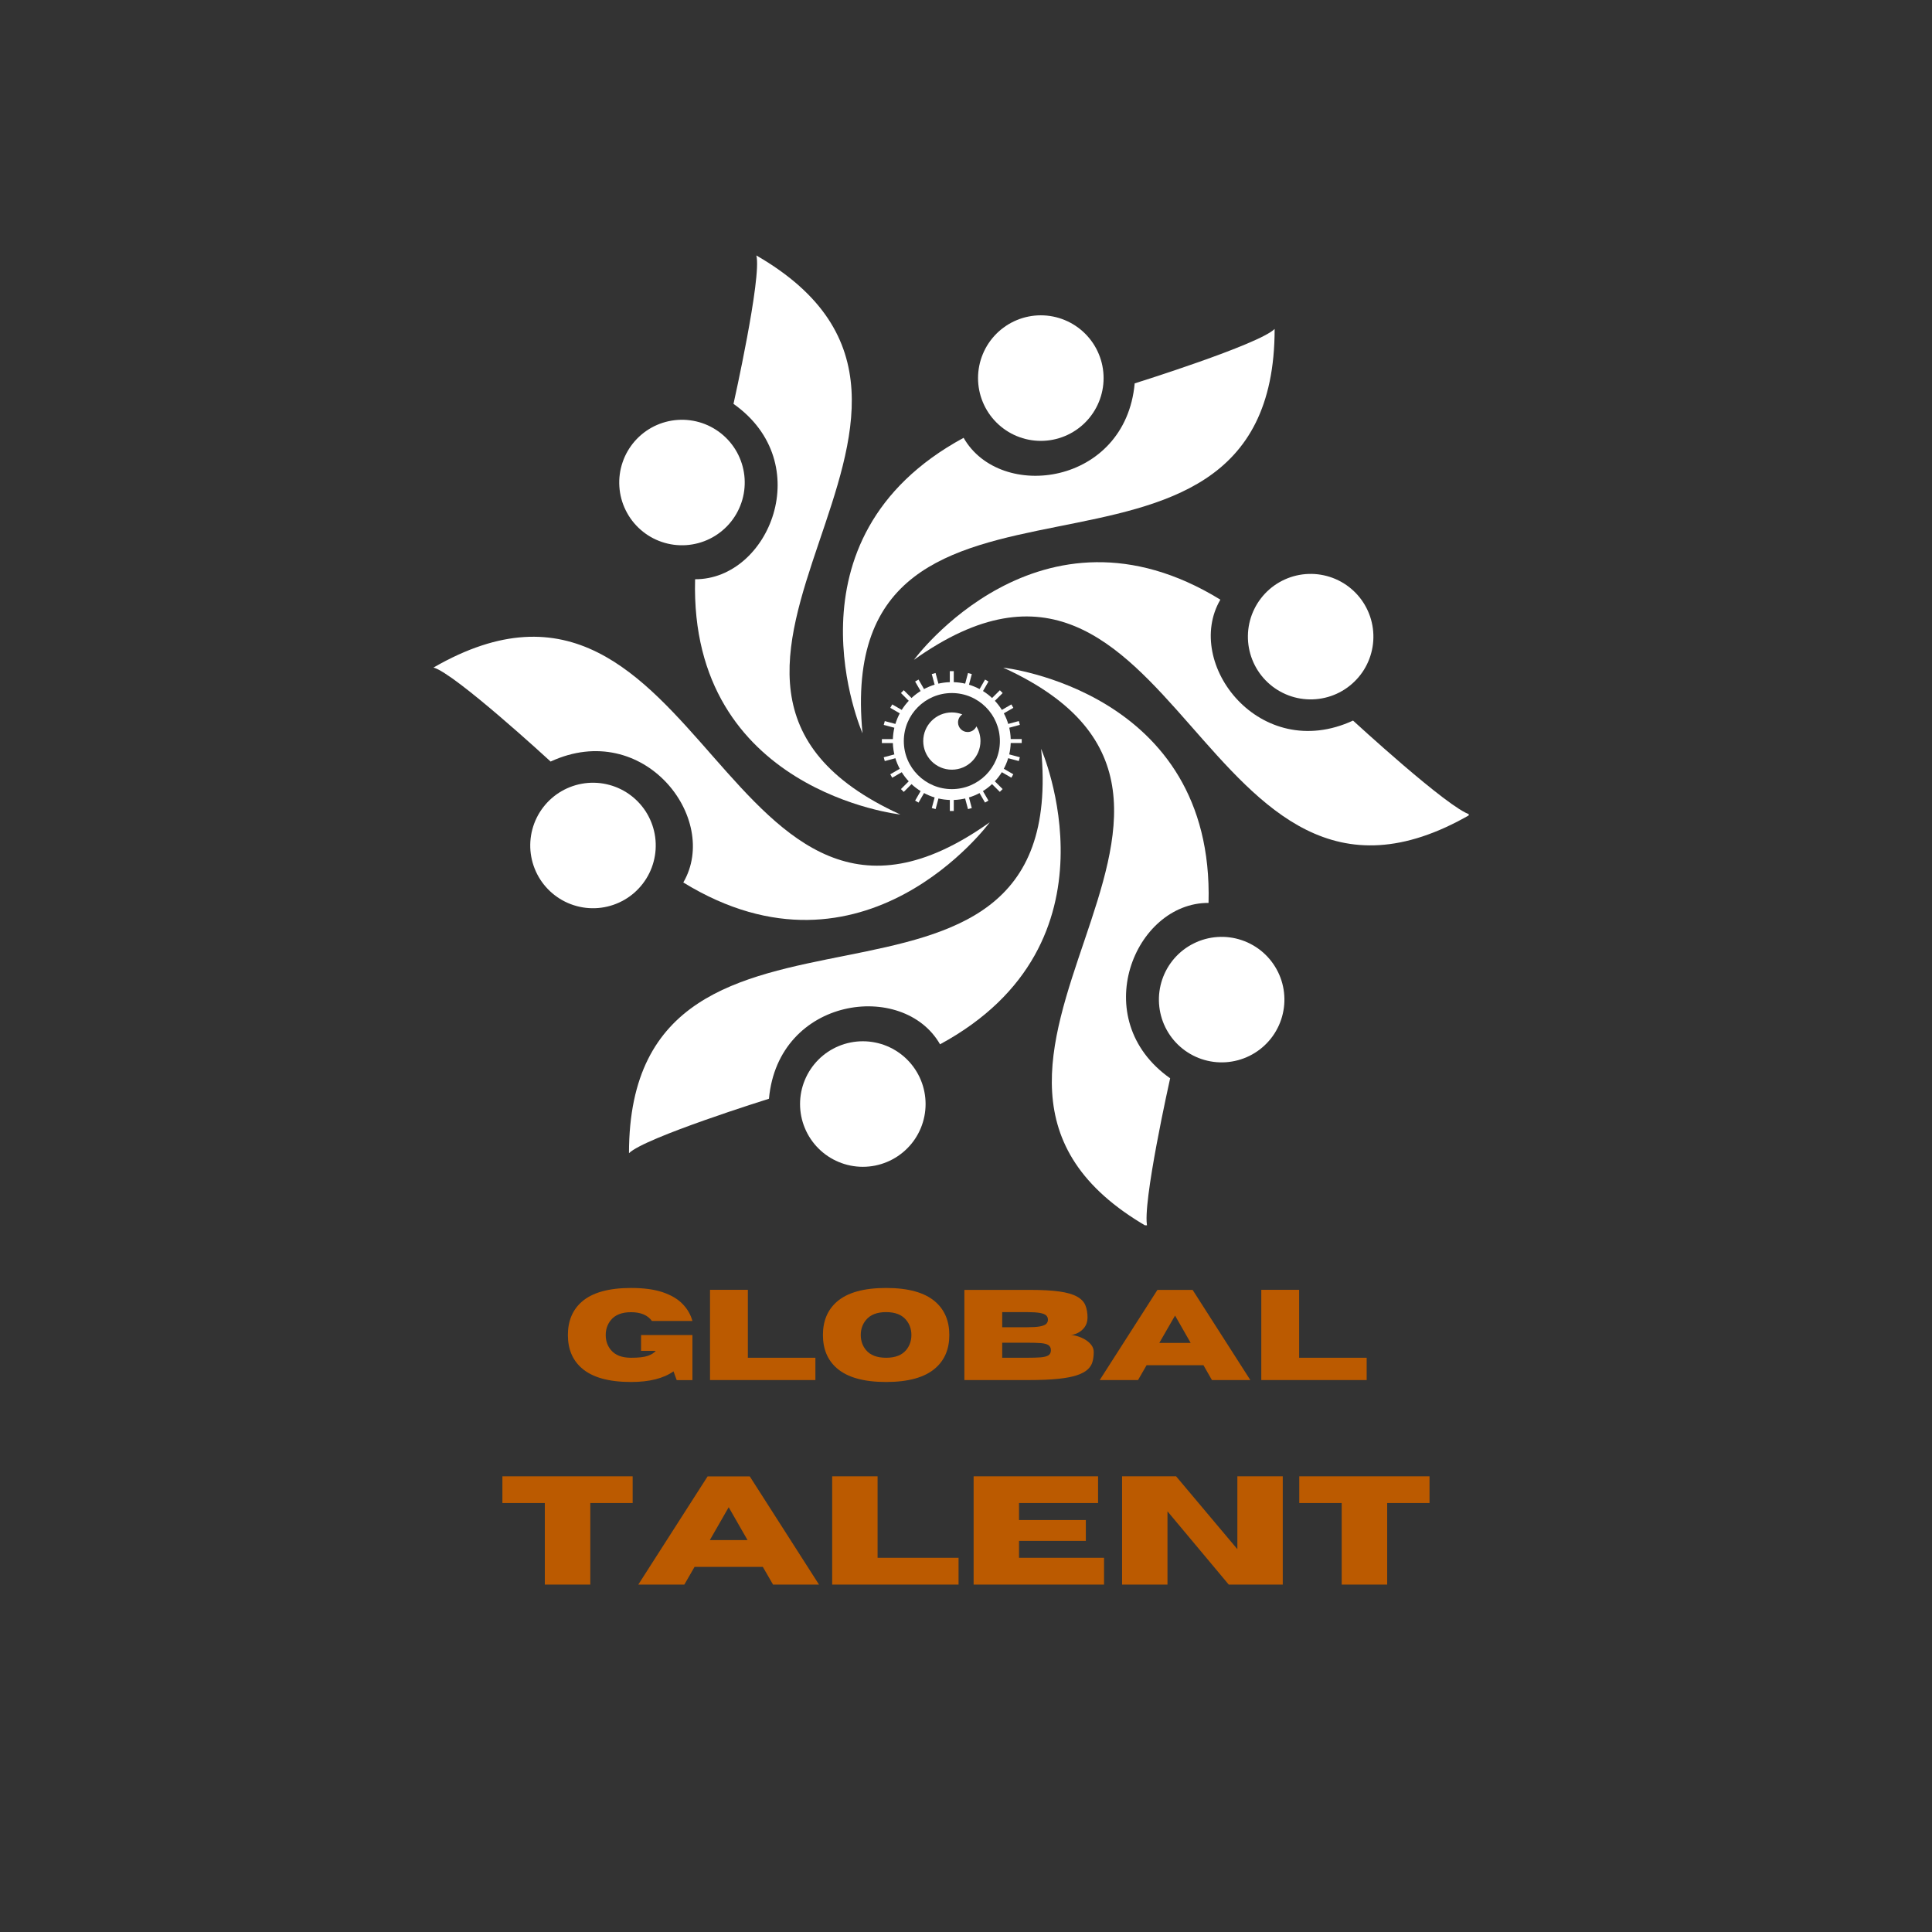 <svg xmlns="http://www.w3.org/2000/svg" xmlns:xlink="http://www.w3.org/1999/xlink" width="500" zoomAndPan="magnify" viewBox="0 0 375 375" height="500" preserveAspectRatio="xMidYMid meet" version="1.0"><rect x="0" y="0" width="375" height="375" fill="#333333" stroke="none"/><defs><g/><clipPath id="2b21bf15e9"><path d="M 177 109 L 285.078 109 L 285.078 165 L 177 165 Z M 177 109 " clip-rule="nonzero"/></clipPath><clipPath id="3f9a1ec1b2"><path d="M 194 129 L 235 129 L 235 237.828 L 194 237.828 Z M 194 129 " clip-rule="nonzero"/></clipPath><clipPath id="2689bd8e57"><path d="M 84.078 123 L 193 123 L 193 179 L 84.078 179 Z M 84.078 123 " clip-rule="nonzero"/></clipPath><clipPath id="7336758b6f"><path d="M 134 49.578 L 175 49.578 L 175 159 L 134 159 Z M 134 49.578 " clip-rule="nonzero"/></clipPath></defs><path fill="#ffffff" d="M 184.75 138.281 C 185.469 138.281 186.152 138.422 186.785 138.664 C 186.281 139 185.953 139.57 185.953 140.219 C 185.953 141.25 186.789 142.086 187.82 142.086 C 188.578 142.086 189.227 141.637 189.52 140.988 C 190.02 141.82 190.309 142.797 190.309 143.836 C 190.309 146.906 187.824 149.395 184.754 149.395 C 181.684 149.395 179.199 146.906 179.199 143.836 C 179.199 140.77 181.684 138.281 184.754 138.281 Z M 184.75 138.281 " fill-opacity="1" fill-rule="evenodd"/><path fill="#ffffff" d="M 185.133 132.406 C 185.891 132.434 186.625 132.531 187.34 132.695 L 187.891 130.637 L 188.629 130.84 L 188.078 132.898 C 188.809 133.121 189.504 133.41 190.168 133.766 L 190.137 133.746 L 191.199 131.902 L 191.863 132.285 L 190.801 134.129 L 190.777 134.117 C 191.457 134.539 192.09 135.031 192.668 135.582 C 192.629 135.551 192.594 135.516 192.562 135.484 L 194.074 133.977 L 194.617 134.52 L 193.105 136.027 L 193.051 135.965 C 193.578 136.523 194.051 137.137 194.461 137.793 L 196.305 136.727 L 196.688 137.391 L 194.844 138.457 L 194.816 138.402 C 195.219 139.141 195.539 139.926 195.766 140.75 C 195.746 140.672 195.723 140.59 195.695 140.512 L 197.754 139.957 L 197.953 140.695 L 195.895 141.25 C 195.855 141.082 195.816 140.914 195.766 140.75 C 196.016 141.641 196.16 142.578 196.184 143.543 L 196.18 143.453 L 198.316 143.453 L 198.316 144.223 L 196.18 144.223 C 196.152 144.977 196.055 145.715 195.891 146.426 L 197.949 146.98 L 197.75 147.719 L 195.691 147.164 C 195.441 147.984 195.102 148.77 194.684 149.5 C 194.738 149.406 194.785 149.312 194.84 149.219 L 196.684 150.285 L 196.301 150.949 L 194.457 149.883 L 194.477 149.852 C 194.051 150.535 193.562 151.168 193.008 151.742 C 193.039 151.711 193.07 151.68 193.098 151.648 L 194.609 153.156 L 194.066 153.699 L 192.555 152.195 L 192.613 152.141 C 191.996 152.727 191.32 153.238 190.59 153.676 C 190.656 153.633 190.723 153.594 190.789 153.551 L 191.855 155.395 L 191.191 155.777 L 190.125 153.934 C 190.215 153.883 190.301 153.84 190.391 153.789 C 189.594 154.246 188.73 154.605 187.832 154.859 C 187.914 154.836 187.992 154.816 188.074 154.789 L 188.625 156.848 L 187.887 157.047 L 187.332 154.988 C 187.504 154.949 187.668 154.91 187.832 154.859 C 186.941 155.109 186.008 155.25 185.039 155.277 L 185.129 155.273 L 185.129 157.406 L 184.363 157.406 L 184.363 155.273 C 183.598 155.246 182.852 155.148 182.129 154.98 L 182.152 154.984 L 181.602 157.043 L 180.859 156.84 L 181.414 154.785 L 181.434 154.793 C 180.672 154.566 179.949 154.258 179.262 153.883 L 179.355 153.938 L 178.289 155.781 L 177.625 155.398 L 178.691 153.555 C 178.727 153.578 178.758 153.594 178.793 153.617 C 178.102 153.191 177.461 152.703 176.875 152.152 L 176.926 152.199 L 175.418 153.707 L 174.875 153.16 L 176.383 151.652 L 176.391 151.66 C 175.879 151.117 175.422 150.52 175.023 149.883 L 175.027 149.887 L 173.184 150.953 L 172.801 150.289 L 174.645 149.223 C 174.695 149.312 174.738 149.398 174.789 149.488 C 174.336 148.688 173.973 147.828 173.719 146.93 C 173.742 147.008 173.766 147.09 173.789 147.172 L 171.734 147.723 L 171.531 146.984 L 173.59 146.43 C 173.629 146.602 173.672 146.766 173.719 146.93 C 173.469 146.039 173.328 145.102 173.301 144.137 L 173.305 144.227 L 171.172 144.227 L 171.172 143.461 L 173.305 143.461 C 173.332 142.703 173.43 141.969 173.594 141.254 L 171.535 140.703 L 171.738 139.961 L 173.797 140.516 L 173.781 140.559 C 174.004 139.816 174.305 139.098 174.664 138.426 L 174.645 138.457 L 172.801 137.391 L 173.184 136.727 L 175.027 137.793 L 174.996 137.84 C 175.418 137.16 175.906 136.527 176.461 135.949 C 176.434 135.977 176.41 136 176.383 136.023 L 174.875 134.516 L 175.418 133.969 L 176.926 135.48 L 176.852 135.555 C 177.52 134.918 178.262 134.363 179.07 133.902 C 178.941 133.977 178.816 134.051 178.691 134.129 L 177.625 132.285 L 178.289 131.902 L 179.355 133.746 C 179.262 133.797 179.164 133.852 179.07 133.902 C 179.875 133.445 180.742 133.078 181.652 132.82 C 181.57 132.844 181.488 132.871 181.41 132.891 L 180.855 130.836 L 181.594 130.633 L 182.148 132.691 C 182.066 132.711 181.992 132.727 181.918 132.75 C 182.73 132.543 183.578 132.426 184.453 132.402 L 184.359 132.406 L 184.359 130.273 L 185.125 130.273 L 185.125 132.406 Z M 181.672 132.82 C 181.758 132.797 181.836 132.777 181.922 132.754 Z M 184.469 132.406 C 184.512 132.406 184.559 132.406 184.602 132.402 C 184.559 132.402 184.512 132.402 184.469 132.406 Z M 184.621 132.402 C 184.664 132.402 184.711 132.402 184.754 132.402 C 184.711 132.402 184.664 132.402 184.621 132.402 Z M 190.43 133.906 C 190.465 133.926 190.5 133.949 190.531 133.969 C 190.496 133.949 190.465 133.93 190.43 133.906 Z M 190.656 134.043 C 190.691 134.062 190.727 134.086 190.766 134.109 C 190.727 134.086 190.691 134.062 190.656 134.043 Z M 190.547 133.977 C 190.582 133.996 190.621 134.02 190.656 134.043 Z M 192.672 135.582 C 192.715 135.621 192.754 135.668 192.801 135.707 Z M 192.801 135.707 C 192.84 135.746 192.883 135.793 192.926 135.832 Z M 192.926 135.836 C 192.965 135.879 193.004 135.922 193.043 135.961 Z M 194.469 137.801 C 194.512 137.863 194.547 137.926 194.586 137.988 C 194.551 137.926 194.512 137.863 194.469 137.801 Z M 194.59 137.996 C 194.625 138.059 194.668 138.125 194.703 138.188 C 194.668 138.125 194.625 138.059 194.59 137.996 Z M 194.711 138.203 C 194.746 138.266 194.781 138.328 194.812 138.391 C 194.777 138.328 194.746 138.266 194.711 138.203 Z M 196.191 143.543 C 196.195 143.641 196.195 143.738 196.195 143.836 C 196.195 143.738 196.195 143.641 196.191 143.543 Z M 194.625 149.621 C 194.605 149.656 194.582 149.695 194.559 149.73 C 194.582 149.695 194.605 149.656 194.625 149.621 Z M 194.551 149.746 C 194.527 149.781 194.512 149.812 194.488 149.848 C 194.512 149.812 194.527 149.781 194.551 149.746 Z M 194.688 149.508 C 194.668 149.551 194.645 149.586 194.621 149.621 Z M 193.008 151.758 C 192.969 151.797 192.934 151.84 192.895 151.879 C 192.934 151.84 192.973 151.797 193.008 151.758 Z M 192.883 151.887 C 192.844 151.93 192.805 151.973 192.758 152.012 C 192.801 151.973 192.844 151.934 192.883 151.887 Z M 192.754 152.016 C 192.715 152.059 192.672 152.098 192.629 152.137 C 192.672 152.098 192.715 152.059 192.754 152.016 Z M 190.598 153.68 C 190.531 153.719 190.469 153.754 190.402 153.793 Z M 185.047 155.277 C 184.949 155.281 184.852 155.281 184.754 155.281 C 184.852 155.281 184.949 155.281 185.047 155.277 Z M 181.781 154.891 C 181.672 154.859 181.562 154.828 181.453 154.797 C 181.559 154.828 181.672 154.859 181.781 154.891 Z M 176.82 152.078 C 176.785 152.043 176.746 152.008 176.707 151.973 C 176.746 152.008 176.785 152.043 176.82 152.078 Z M 179.273 153.883 C 179.223 153.855 179.172 153.824 179.117 153.793 C 179.172 153.824 179.223 153.852 179.273 153.883 Z M 178.961 153.707 C 178.914 153.676 178.859 153.648 178.812 153.617 C 178.859 153.648 178.914 153.68 178.961 153.707 Z M 179.117 153.793 C 179.066 153.762 179.016 153.738 178.961 153.707 Z M 175.039 149.879 C 174.996 149.816 174.957 149.75 174.922 149.688 Z M 174.918 149.684 C 174.879 149.617 174.844 149.555 174.801 149.488 Z M 173.32 144.133 C 173.312 144.035 173.312 143.938 173.312 143.836 C 173.312 143.938 173.312 144.035 173.32 144.133 Z M 174.945 137.953 C 174.965 137.918 174.988 137.879 175.012 137.84 C 174.988 137.879 174.965 137.918 174.945 137.953 Z M 174.676 138.422 C 174.699 138.379 174.719 138.344 174.738 138.305 Z M 174.738 138.305 C 174.762 138.266 174.781 138.23 174.801 138.195 Z M 174.805 138.188 C 174.828 138.152 174.848 138.113 174.867 138.078 Z M 176.477 135.949 C 176.539 135.883 176.602 135.82 176.668 135.754 C 176.73 135.691 176.797 135.625 176.863 135.562 Z M 176.477 135.949 C 176.539 135.883 176.602 135.82 176.668 135.754 Z M 184.754 134.52 C 189.902 134.52 194.078 138.691 194.078 143.844 C 194.078 148.992 189.902 153.168 184.754 153.168 C 179.605 153.168 175.43 148.992 175.43 143.844 C 175.43 138.691 179.605 134.52 184.754 134.52 Z M 184.754 134.52 " fill-opacity="1" fill-rule="evenodd"/><path fill="#ffffff" d="M 167.414 142.332 C 167.414 142.332 150.812 104.598 187.035 84.98 C 194.16 97.441 218.441 94.223 220.242 74.414 C 220.242 74.414 244.391 66.867 247.406 63.848 C 247.406 124.598 161.375 79.316 167.414 142.332 Z M 167.414 142.332 " fill-opacity="1" fill-rule="evenodd"/><path fill="#ffffff" d="M 214.207 73.387 C 214.207 74.188 214.129 74.98 213.973 75.766 C 213.816 76.551 213.586 77.312 213.277 78.051 C 212.973 78.789 212.598 79.492 212.152 80.156 C 211.707 80.824 211.203 81.438 210.637 82.004 C 210.07 82.57 209.457 83.074 208.789 83.52 C 208.125 83.965 207.422 84.34 206.684 84.645 C 205.945 84.949 205.184 85.184 204.398 85.34 C 203.613 85.496 202.82 85.574 202.02 85.574 C 201.223 85.574 200.43 85.496 199.645 85.34 C 198.859 85.184 198.098 84.949 197.359 84.645 C 196.621 84.34 195.918 83.965 195.254 83.52 C 194.586 83.074 193.973 82.57 193.406 82.004 C 192.84 81.438 192.336 80.824 191.891 80.156 C 191.445 79.492 191.07 78.789 190.766 78.051 C 190.457 77.312 190.227 76.551 190.07 75.766 C 189.914 74.98 189.836 74.188 189.836 73.387 C 189.836 72.59 189.914 71.797 190.07 71.012 C 190.227 70.227 190.457 69.465 190.766 68.727 C 191.07 67.988 191.445 67.285 191.891 66.617 C 192.336 65.953 192.84 65.34 193.406 64.773 C 193.973 64.207 194.586 63.703 195.254 63.258 C 195.918 62.812 196.621 62.438 197.359 62.133 C 198.098 61.824 198.859 61.594 199.645 61.438 C 200.43 61.281 201.223 61.203 202.02 61.203 C 202.82 61.203 203.613 61.281 204.398 61.438 C 205.184 61.594 205.945 61.824 206.684 62.133 C 207.422 62.438 208.125 62.812 208.789 63.258 C 209.457 63.703 210.07 64.207 210.637 64.773 C 211.203 65.34 211.707 65.953 212.152 66.617 C 212.598 67.285 212.973 67.988 213.277 68.727 C 213.586 69.465 213.816 70.227 213.973 71.012 C 214.129 71.797 214.207 72.59 214.207 73.387 Z M 214.207 73.387 " fill-opacity="1" fill-rule="nonzero"/><g clip-path="url(#2b21bf15e9)"><path fill="#ffffff" d="M 177.391 128.078 C 177.391 128.078 201.766 94.836 236.871 116.391 C 229.641 128.789 244.57 148.207 262.625 139.863 C 262.625 139.863 281.234 157.008 285.359 158.113 C 232.746 188.484 228.945 91.34 177.391 128.078 Z M 177.391 128.078 " fill-opacity="1" fill-rule="evenodd"/></g><path fill="#ffffff" d="M 260.488 134.121 C 259.793 134.523 259.07 134.852 258.312 135.109 C 257.555 135.363 256.777 135.547 255.984 135.648 C 255.191 135.754 254.398 135.781 253.598 135.727 C 252.801 135.676 252.016 135.547 251.242 135.34 C 250.473 135.133 249.727 134.852 249.008 134.496 C 248.293 134.145 247.617 133.723 246.98 133.238 C 246.348 132.75 245.766 132.207 245.238 131.605 C 244.711 131.004 244.246 130.355 243.848 129.664 C 243.449 128.973 243.121 128.246 242.863 127.488 C 242.605 126.73 242.426 125.957 242.32 125.164 C 242.215 124.371 242.191 123.574 242.242 122.777 C 242.293 121.98 242.426 121.195 242.629 120.422 C 242.836 119.648 243.117 118.902 243.473 118.188 C 243.824 117.469 244.246 116.793 244.734 116.16 C 245.219 115.523 245.766 114.941 246.363 114.414 C 246.965 113.887 247.613 113.426 248.305 113.023 C 249 112.625 249.723 112.297 250.48 112.039 C 251.238 111.781 252.012 111.602 252.805 111.496 C 253.598 111.395 254.395 111.367 255.191 111.418 C 255.992 111.473 256.777 111.602 257.547 111.809 C 258.32 112.016 259.066 112.297 259.785 112.648 C 260.5 113.004 261.176 113.422 261.812 113.91 C 262.445 114.398 263.027 114.941 263.555 115.543 C 264.082 116.145 264.547 116.789 264.945 117.484 C 265.344 118.176 265.672 118.902 265.93 119.656 C 266.188 120.414 266.367 121.191 266.473 121.984 C 266.578 122.777 266.602 123.57 266.551 124.371 C 266.5 125.168 266.367 125.953 266.16 126.727 C 265.953 127.5 265.676 128.242 265.32 128.961 C 264.969 129.68 264.547 130.355 264.059 130.988 C 263.574 131.621 263.027 132.203 262.426 132.73 C 261.824 133.258 261.18 133.723 260.488 134.121 Z M 260.488 134.121 " fill-opacity="1" fill-rule="nonzero"/><g clip-path="url(#3f9a1ec1b2)"><path fill="#ffffff" d="M 194.719 129.586 C 194.719 129.586 235.699 134.074 234.578 175.254 C 220.223 175.191 210.875 197.832 227.125 209.293 C 227.125 209.293 221.586 233.984 222.691 238.102 C 170.078 207.73 252.309 155.863 194.719 129.586 Z M 194.719 129.586 " fill-opacity="1" fill-rule="evenodd"/></g><path fill="#ffffff" d="M 231.035 204.574 C 230.34 204.172 229.695 203.711 229.094 203.184 C 228.492 202.656 227.945 202.074 227.461 201.441 C 226.973 200.805 226.555 200.129 226.199 199.41 C 225.844 198.695 225.566 197.949 225.359 197.176 C 225.152 196.406 225.023 195.621 224.969 194.82 C 224.918 194.023 224.941 193.227 225.047 192.434 C 225.152 191.641 225.332 190.867 225.59 190.109 C 225.848 189.352 226.176 188.629 226.574 187.934 C 226.977 187.242 227.438 186.594 227.965 185.992 C 228.492 185.391 229.074 184.848 229.707 184.359 C 230.344 183.875 231.02 183.453 231.738 183.102 C 232.453 182.746 233.199 182.465 233.973 182.258 C 234.742 182.051 235.527 181.922 236.328 181.871 C 237.125 181.816 237.922 181.844 238.715 181.949 C 239.508 182.051 240.281 182.234 241.039 182.492 C 241.797 182.746 242.52 183.074 243.215 183.477 C 243.906 183.875 244.555 184.34 245.156 184.867 C 245.758 185.395 246.301 185.977 246.785 186.609 C 247.273 187.242 247.695 187.922 248.047 188.637 C 248.402 189.355 248.684 190.098 248.891 190.871 C 249.098 191.645 249.227 192.43 249.277 193.227 C 249.332 194.027 249.305 194.82 249.199 195.613 C 249.094 196.406 248.914 197.184 248.656 197.941 C 248.402 198.695 248.07 199.422 247.672 200.113 C 247.273 200.809 246.809 201.453 246.281 202.055 C 245.754 202.656 245.172 203.199 244.539 203.688 C 243.902 204.176 243.227 204.594 242.512 204.949 C 241.793 205.301 241.047 205.582 240.277 205.789 C 239.504 205.996 238.719 206.125 237.922 206.18 C 237.121 206.23 236.328 206.207 235.535 206.102 C 234.742 205.996 233.965 205.816 233.207 205.559 C 232.449 205.301 231.727 204.973 231.035 204.574 Z M 231.035 204.574 " fill-opacity="1" fill-rule="nonzero"/><path fill="#ffffff" d="M 202.078 145.348 C 202.078 145.348 218.684 183.082 182.461 202.699 C 175.336 190.238 151.059 193.457 149.254 213.266 C 149.254 213.266 125.102 220.812 122.086 223.836 C 122.086 163.082 208.121 208.363 202.078 145.348 Z M 202.078 145.348 " fill-opacity="1" fill-rule="evenodd"/><path fill="#ffffff" d="M 179.656 214.293 C 179.656 215.094 179.578 215.883 179.422 216.668 C 179.266 217.453 179.035 218.215 178.73 218.953 C 178.426 219.695 178.047 220.395 177.605 221.062 C 177.16 221.727 176.656 222.344 176.09 222.906 C 175.523 223.473 174.906 223.977 174.242 224.422 C 173.578 224.867 172.875 225.242 172.137 225.547 C 171.398 225.855 170.637 226.086 169.852 226.242 C 169.066 226.398 168.273 226.477 167.473 226.477 C 166.672 226.477 165.883 226.398 165.098 226.242 C 164.312 226.086 163.551 225.855 162.812 225.547 C 162.07 225.242 161.371 224.867 160.703 224.422 C 160.039 223.977 159.422 223.473 158.859 222.906 C 158.293 222.344 157.789 221.727 157.344 221.062 C 156.898 220.395 156.523 219.695 156.219 218.953 C 155.91 218.215 155.68 217.453 155.523 216.668 C 155.367 215.883 155.289 215.094 155.289 214.293 C 155.289 213.492 155.367 212.699 155.523 211.914 C 155.68 211.129 155.91 210.367 156.219 209.629 C 156.523 208.891 156.898 208.188 157.344 207.523 C 157.789 206.859 158.293 206.242 158.859 205.676 C 159.422 205.109 160.039 204.605 160.703 204.16 C 161.371 203.719 162.07 203.34 162.812 203.035 C 163.551 202.73 164.312 202.5 165.098 202.344 C 165.883 202.188 166.672 202.109 167.473 202.109 C 168.273 202.109 169.066 202.188 169.852 202.344 C 170.637 202.5 171.398 202.73 172.137 203.035 C 172.875 203.34 173.578 203.719 174.242 204.16 C 174.906 204.605 175.523 205.109 176.09 205.676 C 176.656 206.242 177.16 206.859 177.605 207.523 C 178.047 208.188 178.426 208.891 178.73 209.629 C 179.035 210.367 179.266 211.129 179.422 211.914 C 179.578 212.699 179.656 213.492 179.656 214.293 Z M 179.656 214.293 " fill-opacity="1" fill-rule="nonzero"/><g clip-path="url(#2689bd8e57)"><path fill="#ffffff" d="M 192.109 159.605 C 192.109 159.605 167.73 192.848 132.629 171.289 C 139.859 158.891 124.93 139.473 106.875 147.816 C 106.875 147.816 88.266 130.672 84.141 129.57 C 136.754 99.195 140.551 196.34 192.109 159.605 Z M 192.109 159.605 " fill-opacity="1" fill-rule="evenodd"/></g><path fill="#ffffff" d="M 109.008 153.559 C 109.703 153.16 110.426 152.832 111.184 152.574 C 111.941 152.316 112.719 152.137 113.512 152.031 C 114.305 151.926 115.098 151.902 115.895 151.953 C 116.695 152.004 117.48 152.137 118.254 152.344 C 119.023 152.551 119.77 152.828 120.488 153.184 C 121.203 153.535 121.879 153.957 122.516 154.445 C 123.148 154.93 123.73 155.477 124.258 156.078 C 124.785 156.676 125.25 157.324 125.648 158.016 C 126.047 158.711 126.375 159.434 126.633 160.191 C 126.891 160.949 127.07 161.723 127.176 162.516 C 127.281 163.309 127.305 164.105 127.254 164.902 C 127.203 165.703 127.07 166.488 126.863 167.262 C 126.66 168.031 126.379 168.777 126.023 169.496 C 125.672 170.211 125.25 170.887 124.762 171.523 C 124.277 172.156 123.73 172.738 123.133 173.266 C 122.531 173.793 121.883 174.258 121.191 174.656 C 120.496 175.055 119.773 175.383 119.016 175.641 C 118.258 175.898 117.484 176.078 116.691 176.184 C 115.898 176.289 115.102 176.312 114.305 176.262 C 113.504 176.211 112.719 176.078 111.949 175.871 C 111.176 175.664 110.43 175.387 109.711 175.031 C 108.996 174.68 108.32 174.258 107.684 173.77 C 107.051 173.285 106.469 172.738 105.941 172.137 C 105.414 171.539 104.949 170.891 104.551 170.199 C 104.152 169.504 103.824 168.781 103.566 168.023 C 103.309 167.266 103.129 166.488 103.023 165.695 C 102.918 164.902 102.895 164.109 102.945 163.312 C 102.996 162.512 103.129 161.727 103.336 160.953 C 103.543 160.184 103.82 159.438 104.176 158.719 C 104.527 158.004 104.949 157.328 105.438 156.691 C 105.922 156.059 106.469 155.477 107.07 154.949 C 107.672 154.422 108.316 153.957 109.008 153.559 Z M 109.008 153.559 " fill-opacity="1" fill-rule="nonzero"/><g clip-path="url(#7336758b6f)"><path fill="#ffffff" d="M 174.773 158.098 C 174.773 158.098 133.793 153.613 134.918 112.43 C 149.27 112.492 158.621 89.852 142.371 78.391 C 142.371 78.391 147.906 53.703 146.805 49.582 C 199.414 79.961 117.188 131.824 174.773 158.102 Z M 174.773 158.098 " fill-opacity="1" fill-rule="evenodd"/></g><path fill="#ffffff" d="M 138.461 83.109 C 139.156 83.508 139.801 83.973 140.402 84.5 C 141.004 85.027 141.547 85.605 142.035 86.242 C 142.523 86.875 142.941 87.551 143.297 88.27 C 143.648 88.988 143.93 89.73 144.137 90.504 C 144.344 91.277 144.473 92.062 144.527 92.859 C 144.578 93.656 144.551 94.453 144.449 95.246 C 144.344 96.039 144.164 96.816 143.906 97.57 C 143.648 98.328 143.32 99.055 142.922 99.746 C 142.52 100.441 142.059 101.086 141.531 101.688 C 141.004 102.289 140.422 102.832 139.785 103.32 C 139.152 103.809 138.477 104.227 137.758 104.582 C 137.043 104.934 136.297 105.215 135.523 105.422 C 134.75 105.629 133.965 105.758 133.168 105.812 C 132.371 105.863 131.574 105.836 130.781 105.734 C 129.988 105.629 129.215 105.449 128.457 105.191 C 127.699 104.934 126.973 104.605 126.281 104.207 C 125.59 103.805 124.941 103.34 124.34 102.812 C 123.738 102.285 123.195 101.707 122.707 101.07 C 122.223 100.438 121.801 99.762 121.449 99.043 C 121.094 98.328 120.812 97.582 120.605 96.809 C 120.398 96.035 120.27 95.25 120.219 94.453 C 120.164 93.656 120.191 92.859 120.297 92.066 C 120.398 91.273 120.582 90.5 120.84 89.742 C 121.094 88.984 121.422 88.258 121.824 87.566 C 122.223 86.875 122.688 86.227 123.215 85.625 C 123.742 85.023 124.324 84.48 124.957 83.992 C 125.59 83.508 126.266 83.086 126.984 82.73 C 127.703 82.379 128.445 82.098 129.219 81.891 C 129.992 81.684 130.777 81.555 131.574 81.504 C 132.375 81.449 133.168 81.477 133.961 81.582 C 134.754 81.684 135.531 81.867 136.289 82.121 C 137.043 82.379 137.77 82.707 138.461 83.109 Z M 138.461 83.109 " fill-opacity="1" fill-rule="nonzero"/><g fill="#bb5a00" fill-opacity="1"><g transform="translate(109.242, 267.868)"><g><path d="M 13.25 0.375 C 8.914 0.375 5.727 -0.516 3.688 -2.297 C 1.883 -3.867 0.984 -6.016 0.984 -8.734 C 0.984 -11.461 1.883 -13.617 3.688 -15.203 C 5.727 -16.984 8.914 -17.875 13.25 -17.875 C 15.707 -17.875 17.754 -17.598 19.391 -17.047 C 21.023 -16.492 22.305 -15.738 23.234 -14.781 C 24.172 -13.82 24.812 -12.719 25.156 -11.469 L 17.297 -11.469 C 16.473 -12.602 15.125 -13.172 13.25 -13.172 C 11.469 -13.172 10.16 -12.66 9.328 -11.641 C 8.66 -10.816 8.328 -9.848 8.328 -8.734 C 8.328 -7.617 8.66 -6.656 9.328 -5.844 C 10.16 -4.832 11.469 -4.328 13.25 -4.328 C 14.676 -4.328 15.75 -4.445 16.469 -4.688 C 17.188 -4.938 17.711 -5.266 18.047 -5.672 L 15.188 -5.672 L 15.188 -8.734 L 25.156 -8.734 L 25.156 0.016 L 22.109 0.016 L 21.484 -1.688 C 19.535 -0.312 16.789 0.375 13.25 0.375 Z M 13.25 0.375 "/></g></g></g><g fill="#bb5a00" fill-opacity="1"><g transform="translate(135.862, 267.868)"><g><path d="M 22.406 0 L 1.953 0 L 1.953 -17.516 L 9.297 -17.516 L 9.297 -4.328 L 22.406 -4.328 Z M 22.406 0 "/></g></g></g><g fill="#bb5a00" fill-opacity="1"><g transform="translate(158.746, 267.868)"><g><path d="M 13.25 0.375 C 8.914 0.375 5.727 -0.516 3.688 -2.297 C 1.883 -3.867 0.984 -6.02 0.984 -8.75 C 0.984 -11.469 1.883 -13.617 3.688 -15.203 C 5.727 -16.984 8.914 -17.875 13.25 -17.875 C 17.57 -17.875 20.754 -16.984 22.797 -15.203 C 24.609 -13.617 25.516 -11.469 25.516 -8.75 C 25.516 -6.02 24.609 -3.867 22.797 -2.297 C 20.754 -0.516 17.57 0.375 13.25 0.375 Z M 13.25 -4.328 C 15.02 -4.328 16.32 -4.832 17.156 -5.844 C 17.82 -6.664 18.156 -7.633 18.156 -8.75 C 18.156 -9.863 17.82 -10.828 17.156 -11.641 C 16.32 -12.672 15.02 -13.188 13.25 -13.188 C 11.469 -13.188 10.16 -12.672 9.328 -11.641 C 8.66 -10.828 8.328 -9.863 8.328 -8.75 C 8.328 -7.633 8.66 -6.664 9.328 -5.844 C 10.16 -4.832 11.469 -4.328 13.25 -4.328 Z M 13.25 -4.328 "/></g></g></g><g fill="#bb5a00" fill-opacity="1"><g transform="translate(185.231, 267.868)"><g><path d="M 14.516 0 L 1.953 0 L 1.953 -17.5 L 14.781 -17.5 C 17.062 -17.5 18.938 -17.395 20.406 -17.188 C 21.883 -16.977 23.02 -16.648 23.812 -16.203 C 24.613 -15.766 25.156 -15.203 25.438 -14.516 C 25.719 -13.836 25.859 -13.023 25.859 -12.078 C 25.836 -11.328 25.633 -10.703 25.25 -10.203 C 24.863 -9.711 24.41 -9.348 23.891 -9.109 C 23.379 -8.867 22.926 -8.75 22.531 -8.75 C 22.914 -8.75 23.363 -8.672 23.875 -8.516 C 24.383 -8.367 24.879 -8.156 25.359 -7.875 C 25.848 -7.594 26.254 -7.242 26.578 -6.828 C 26.898 -6.422 27.062 -5.957 27.062 -5.438 C 27.062 -4.758 26.984 -4.133 26.828 -3.562 C 26.672 -2.988 26.352 -2.484 25.875 -2.047 C 25.395 -1.609 24.691 -1.234 23.766 -0.922 C 22.836 -0.617 21.625 -0.391 20.125 -0.234 C 18.625 -0.078 16.754 0 14.516 0 Z M 14.094 -10.25 C 15.164 -10.25 16 -10.301 16.594 -10.406 C 17.188 -10.52 17.598 -10.68 17.828 -10.891 C 18.055 -11.109 18.172 -11.383 18.172 -11.719 C 18.172 -12.062 18.055 -12.336 17.828 -12.547 C 17.598 -12.766 17.188 -12.926 16.594 -13.031 C 16 -13.133 15.164 -13.188 14.094 -13.188 L 9.297 -13.188 L 9.297 -10.25 Z M 14.094 -4.328 C 15.195 -4.328 16.086 -4.352 16.766 -4.406 C 17.453 -4.469 17.953 -4.598 18.266 -4.797 C 18.586 -5.004 18.75 -5.332 18.75 -5.781 C 18.75 -6.238 18.586 -6.57 18.266 -6.781 C 17.953 -6.988 17.453 -7.117 16.766 -7.172 C 16.086 -7.223 15.195 -7.25 14.094 -7.25 L 9.297 -7.25 L 9.297 -4.328 Z M 14.094 -4.328 "/></g></g></g><g fill="#bb5a00" fill-opacity="1"><g transform="translate(213.266, 267.868)"><g><path d="M 29.422 0 L 21.969 0 L 20.328 -2.875 L 9.281 -2.875 L 7.625 0 L 0.188 0 L 11.391 -17.5 L 18.219 -17.5 Z M 17.844 -7.203 L 14.812 -12.516 L 11.75 -7.203 Z M 17.844 -7.203 "/></g></g></g><g fill="#bb5a00" fill-opacity="1"><g transform="translate(242.864, 267.868)"><g><path d="M 22.406 0 L 1.953 0 L 1.953 -17.516 L 9.297 -17.516 L 9.297 -4.328 L 22.406 -4.328 Z M 22.406 0 "/></g></g></g><g fill="#bb5a00" fill-opacity="1"><g transform="translate(96.641, 307.568)"><g><path d="M 17.938 0 L 9.109 0 L 9.109 -15.828 L 0.875 -15.828 L 0.875 -21.016 L 26.156 -21.016 L 26.156 -15.828 L 17.938 -15.828 Z M 17.938 0 "/></g></g></g><g fill="#bb5a00" fill-opacity="1"><g transform="translate(123.672, 307.568)"><g><path d="M 35.297 0 L 26.375 0 L 24.391 -3.438 L 11.141 -3.438 L 9.156 0 L 0.219 0 L 13.672 -21 L 21.859 -21 Z M 21.422 -8.641 L 17.766 -15.016 L 14.109 -8.641 Z M 21.422 -8.641 "/></g></g></g><g fill="#bb5a00" fill-opacity="1"><g transform="translate(159.18, 307.568)"><g><path d="M 26.875 0 L 2.344 0 L 2.344 -21.016 L 11.156 -21.016 L 11.156 -5.203 L 26.875 -5.203 Z M 26.875 0 "/></g></g></g><g fill="#bb5a00" fill-opacity="1"><g transform="translate(186.635, 307.568)"><g><path d="M 27.656 0 L 2.344 0 L 2.344 -21.016 L 26.5 -21.016 L 26.5 -15.828 L 11.156 -15.828 L 11.156 -12.531 L 24.125 -12.531 L 24.125 -8.484 L 11.156 -8.484 L 11.156 -5.203 L 27.656 -5.203 Z M 27.656 0 "/></g></g></g><g fill="#bb5a00" fill-opacity="1"><g transform="translate(215.452, 307.568)"><g><path d="M 33.531 0 L 23.047 0 L 11.156 -14.219 L 11.156 0 L 2.344 0 L 2.344 -21.016 L 12.828 -21.016 L 24.719 -6.875 L 24.719 -21.016 L 33.531 -21.016 Z M 33.531 0 "/></g></g></g><g fill="#bb5a00" fill-opacity="1"><g transform="translate(251.312, 307.568)"><g><path d="M 17.938 0 L 9.109 0 L 9.109 -15.828 L 0.875 -15.828 L 0.875 -21.016 L 26.156 -21.016 L 26.156 -15.828 L 17.938 -15.828 Z M 17.938 0 "/></g></g></g></svg>